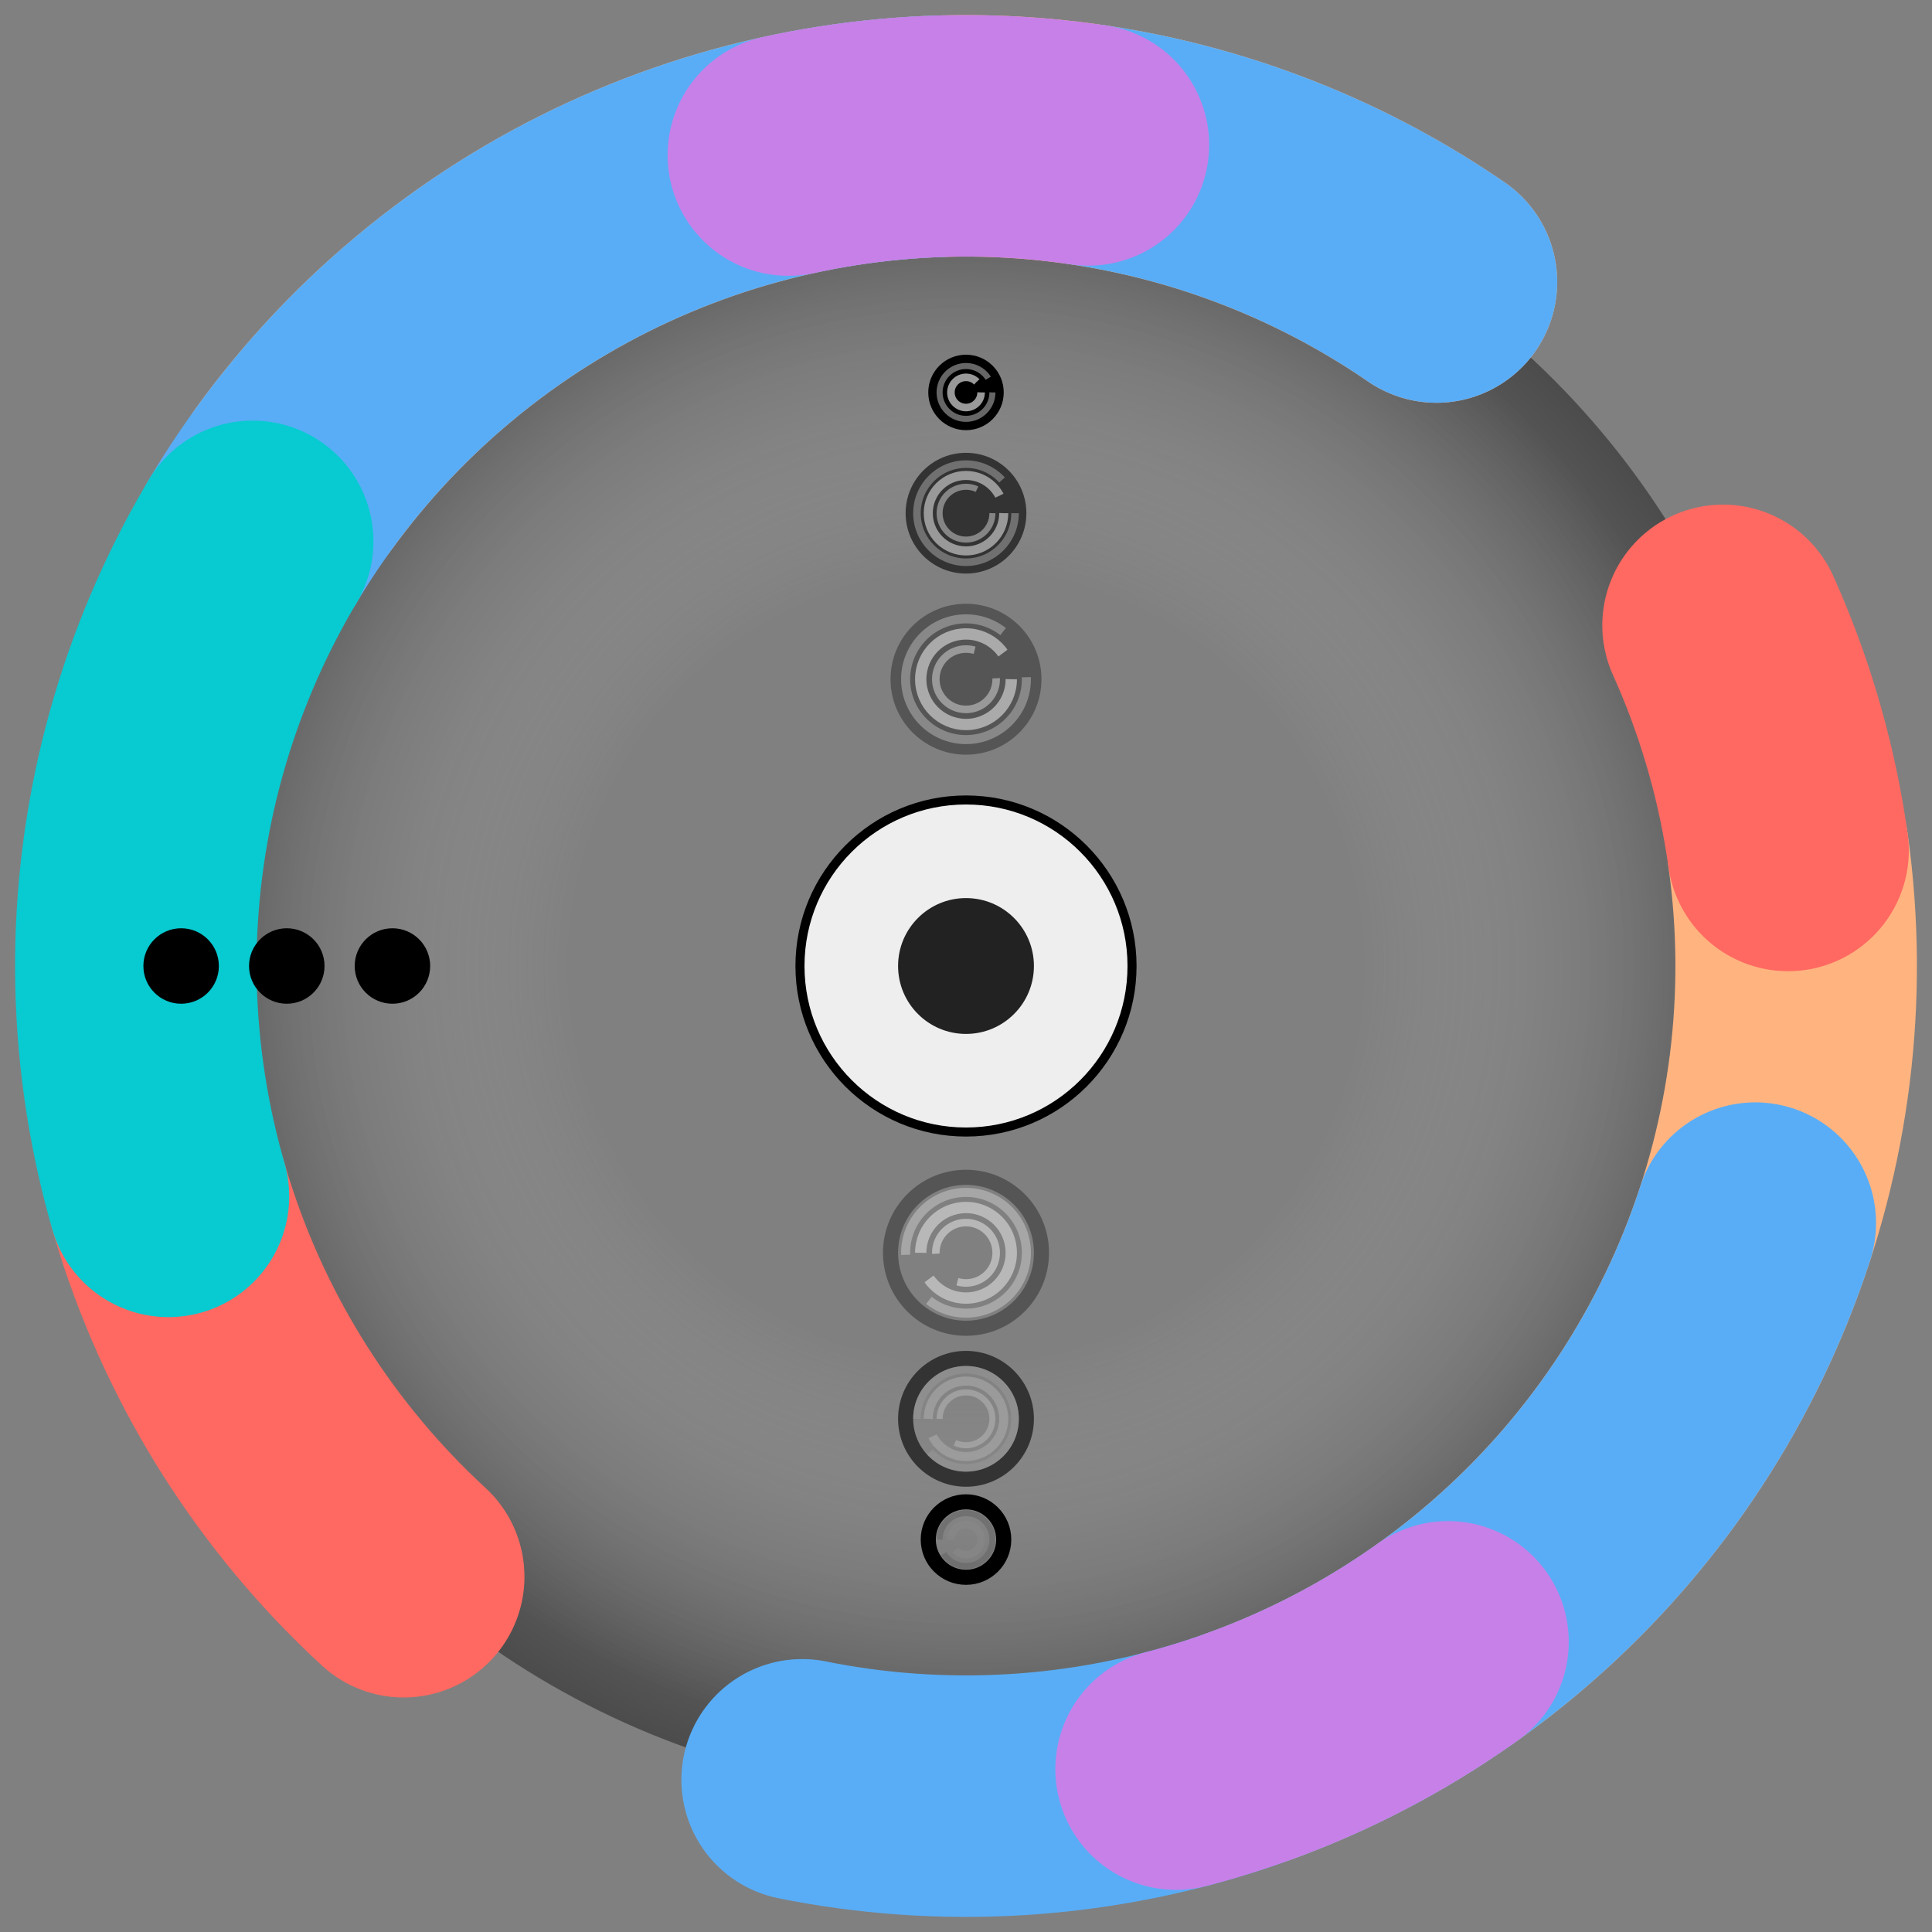 <svg width="256" height="256" viewBox="0 0 256 256" xmlns="http://www.w3.org/2000/svg" role="img" aria-label="hiranytu iránytű logó (narancs keleten)">
  <rect x="0" y="0" width="256" height="256" fill="#808080" stroke="none"/>
  <title>hiranytu – iránytű logó</title>

<defs>
  <radialGradient id="depthGradient" cx="50%" cy="50%" r="60%">
    <stop offset="40%" stop-color="#ffffff" stop-opacity="0"/>
    <stop offset="80%" stop-color="#000000" stop-opacity="0.35"/>
    <stop offset="100%" stop-color="#000000" stop-opacity="0.6"/>
  </radialGradient>
</defs>

<circle cx="128" cy="128" r="110" fill="url(#depthGradient)"/>

  <g transform="rotate(-8 128 128)">
    <animateTransform
      attributeName="transform"
      type="rotate"
      values="-8 128 128; 25 128 128; -35 128 128; 32 128 128; -40 128 128; 30 128 128; -38 128 128; 35 128 128; -30 128 128; 28 128 128; -25 128 128; 20 128 128; -18 128 128; 12 128 128; -10 128 128; 5 128 128; -8 128 128"
      dur="12s"
      begin="0s"
      fill="freeze"/>
    
    <circle cx="128" cy="128" r="110" fill="none" stroke="#ffb480" stroke-width="32"
            stroke-dasharray="170 280" stroke-dashoffset="20" stroke-linecap="round"/>
    <circle cx="128" cy="128" r="110" fill="none" stroke="transparent" stroke-width="32"
            stroke-dasharray="200 260" stroke-dashoffset="320"/>
    <circle cx="128" cy="128" r="110" fill="none" stroke="#59adf6" stroke-width="32"
            stroke-dasharray="110 260" stroke-dashoffset="320" stroke-linecap="round"/>
    <circle cx="128" cy="128" r="110" fill="none" stroke="#ff6961" stroke-width="32"
            stroke-dasharray="60 330" stroke-dashoffset="120" stroke-linecap="round"/>
    <circle cx="128" cy="128" r="110" fill="none" stroke="#08cad1" stroke-width="32"
            stroke-dasharray="90 330" stroke-dashoffset="90" stroke-linecap="round"/>
    <circle cx="128" cy="128" r="110" fill="none" stroke="#59adf6" stroke-width="32"
            stroke-dasharray="50 340" stroke-dashoffset="230" stroke-linecap="round"/>
    <circle cx="128" cy="128" r="110" fill="none" stroke="#c780e8" stroke-width="32"
            stroke-dasharray="40 350" stroke-dashoffset="270" stroke-linecap="round"/>
  </g>

 <g id="west-dots">
    <circle cx="24" cy="128" r="5" fill="#000"/>
    <circle cx="38" cy="128" r="5" fill="#000"/>
    <circle cx="52" cy="128" r="5" fill="#000"/>
  </g>

<line x1="12" y1="128" x2="60" y2="112" stroke="#fff" stroke-width="0" stroke-linecap="round" stroke-dasharray="0,0"/>

<line x1="12" y1="128" x2="60" y2="144" stroke="#fff" stroke-width="0" stroke-linecap="round" stroke-dasharray="0,0"/>
  
  <!-- Needle made of 3 dots (darker towards edge) -->
  <g transform="translate(128 128)">
    <!-- Outer dot (darkest) -->
    <circle cx="0" cy="-76" r="5" fill="#000"/>
    <circle cx="0" cy="-76" r="3.5" fill="none" stroke="#fff" stroke-width="0.8" stroke-dasharray="20 2" opacity="0.4">
      <animateTransform attributeName="transform" type="rotate" from="60 0 -76" to="420 0 -76" dur="25s" repeatCount="indefinite"/>
    </circle>
    <circle cx="0" cy="-76" r="2" fill="none" stroke="#fff" stroke-width="1" stroke-dasharray="11 2" opacity="0.6">
      <animateTransform attributeName="transform" type="rotate" from="240 0 -76" to="600 0 -76" dur="30s" repeatCount="indefinite"/>
    </circle>

    <!-- Middle dot (medium) -->
    <circle cx="0" cy="-60" r="8" fill="#333"/>
    <circle cx="0" cy="-60" r="6.5" fill="none" stroke="#fff" stroke-width="1" stroke-dasharray="36 5" opacity="0.3">
      <animateTransform attributeName="transform" type="rotate" from="120 0 -60" to="480 0 -60" dur="20s" repeatCount="indefinite"/>
    </circle>
    <circle cx="0" cy="-60" r="5" fill="none" stroke="#fff" stroke-width="1.2" stroke-dasharray="29 3" opacity="0.5">
      <animateTransform attributeName="transform" type="rotate" from="60 0 -60" to="420 0 -60" dur="28s" repeatCount="indefinite"/>
    </circle>
    <circle cx="0" cy="-60" r="3.5" fill="none" stroke="#fff" stroke-width="0.8" stroke-dasharray="18 4" opacity="0.4">
      <animateTransform attributeName="transform" type="rotate" from="240 0 -60" to="600 0 -60" dur="35s" repeatCount="indefinite"/>
    </circle>

    <!-- Inner dot (lightest) -->
    <circle cx="0" cy="-38" r="10" fill="#555"/>
    <circle cx="0" cy="-38" r="8" fill="none" stroke="#fff" stroke-width="1.2" stroke-dasharray="43 7" opacity="0.3">
      <animateTransform attributeName="transform" type="rotate" from="60 0 -38" to="420 0 -38" dur="22s" repeatCount="indefinite"/>
    </circle>
    <circle cx="0" cy="-38" r="6" fill="none" stroke="#fff" stroke-width="1.5" stroke-dasharray="34 4" opacity="0.5">
      <animateTransform attributeName="transform" type="rotate" from="120 0 -38" to="480 0 -38" dur="26s" repeatCount="indefinite"/>
    </circle>
    <circle cx="0" cy="-38" r="4" fill="none" stroke="#fff" stroke-width="1" stroke-dasharray="20 5" opacity="0.4">
      <animateTransform attributeName="transform" type="rotate" from="240 0 -38" to="600 0 -38" dur="32s" repeatCount="indefinite"/>
    </circle>
  </g>

  <!-- Needle made of 3 bordered dots (darker towards edge) - opposite direction -->
  <g transform="translate(128 128) rotate(180)">
    <!-- Outer dot (darkest border) -->
    <circle cx="0" cy="-76" r="5" fill="none" stroke="#000" stroke-width="2"/>
    <circle cx="0" cy="-76" r="3.5" fill="none" stroke="#666" stroke-width="0.8" stroke-dasharray="20 2" opacity="0.6">
      <animateTransform attributeName="transform" type="rotate" from="60 0 -76" to="-300 0 -76" dur="27s" repeatCount="indefinite"/>
    </circle>
    <circle cx="0" cy="-76" r="2" fill="none" stroke="#888" stroke-width="1" stroke-dasharray="11 2" opacity="0.7">
      <animateTransform attributeName="transform" type="rotate" from="240 0 -76" to="-120 0 -76" dur="33s" repeatCount="indefinite"/>
    </circle>

    <!-- Middle dot (medium border) -->
    <circle cx="0" cy="-60" r="8" fill="none" stroke="#333" stroke-width="2"/>
    <circle cx="0" cy="-60" r="6.5" fill="none" stroke="#999" stroke-width="1" stroke-dasharray="36 5" opacity="0.5">
      <animateTransform attributeName="transform" type="rotate" from="120 0 -60" to="-240 0 -60" dur="24s" repeatCount="indefinite"/>
    </circle>
    <circle cx="0" cy="-60" r="5" fill="none" stroke="#aaa" stroke-width="1.2" stroke-dasharray="29 3" opacity="0.6">
      <animateTransform attributeName="transform" type="rotate" from="60 0 -60" to="-300 0 -60" dur="31s" repeatCount="indefinite"/>
    </circle>
    <circle cx="0" cy="-60" r="3.5" fill="none" stroke="#bbb" stroke-width="0.8" stroke-dasharray="18 4" opacity="0.5">
      <animateTransform attributeName="transform" type="rotate" from="240 0 -60" to="-120 0 -60" dur="38s" repeatCount="indefinite"/>
    </circle>

    <!-- Inner dot (lightest border) -->
    <circle cx="0" cy="-38" r="10" fill="none" stroke="#555" stroke-width="2"/>
    <circle cx="0" cy="-38" r="8" fill="none" stroke="#ccc" stroke-width="1.2" stroke-dasharray="43 7" opacity="0.5">
      <animateTransform attributeName="transform" type="rotate" from="60 0 -38" to="-300 0 -38" dur="23s" repeatCount="indefinite"/>
    </circle>
    <circle cx="0" cy="-38" r="6" fill="none" stroke="#ddd" stroke-width="1.5" stroke-dasharray="34 4" opacity="0.6">
      <animateTransform attributeName="transform" type="rotate" from="120 0 -38" to="-240 0 -38" dur="29s" repeatCount="indefinite"/>
    </circle>
    <circle cx="0" cy="-38" r="4" fill="none" stroke="#eee" stroke-width="1" stroke-dasharray="20 5" opacity="0.5">
      <animateTransform attributeName="transform" type="rotate" from="240 0 -38" to="-120 0 -38" dur="34s" repeatCount="indefinite"/>
    </circle>
  </g>

 


 <g id="eye-group">
      <circle cx="128" cy="128" r="22" fill="#eee" stroke="#000" stroke-width="1.2"/>
      
      <circle cx="128" cy="128" r="9" fill="#222">
          <animateMotion
              dur="2s"
              repeatCount="3"
              path="M0,0 C-2,-4 3,-5 0,0 C2,4 -3,5 0,0 Z"
              fill="freeze" />
      </circle>
  </g>
</svg>